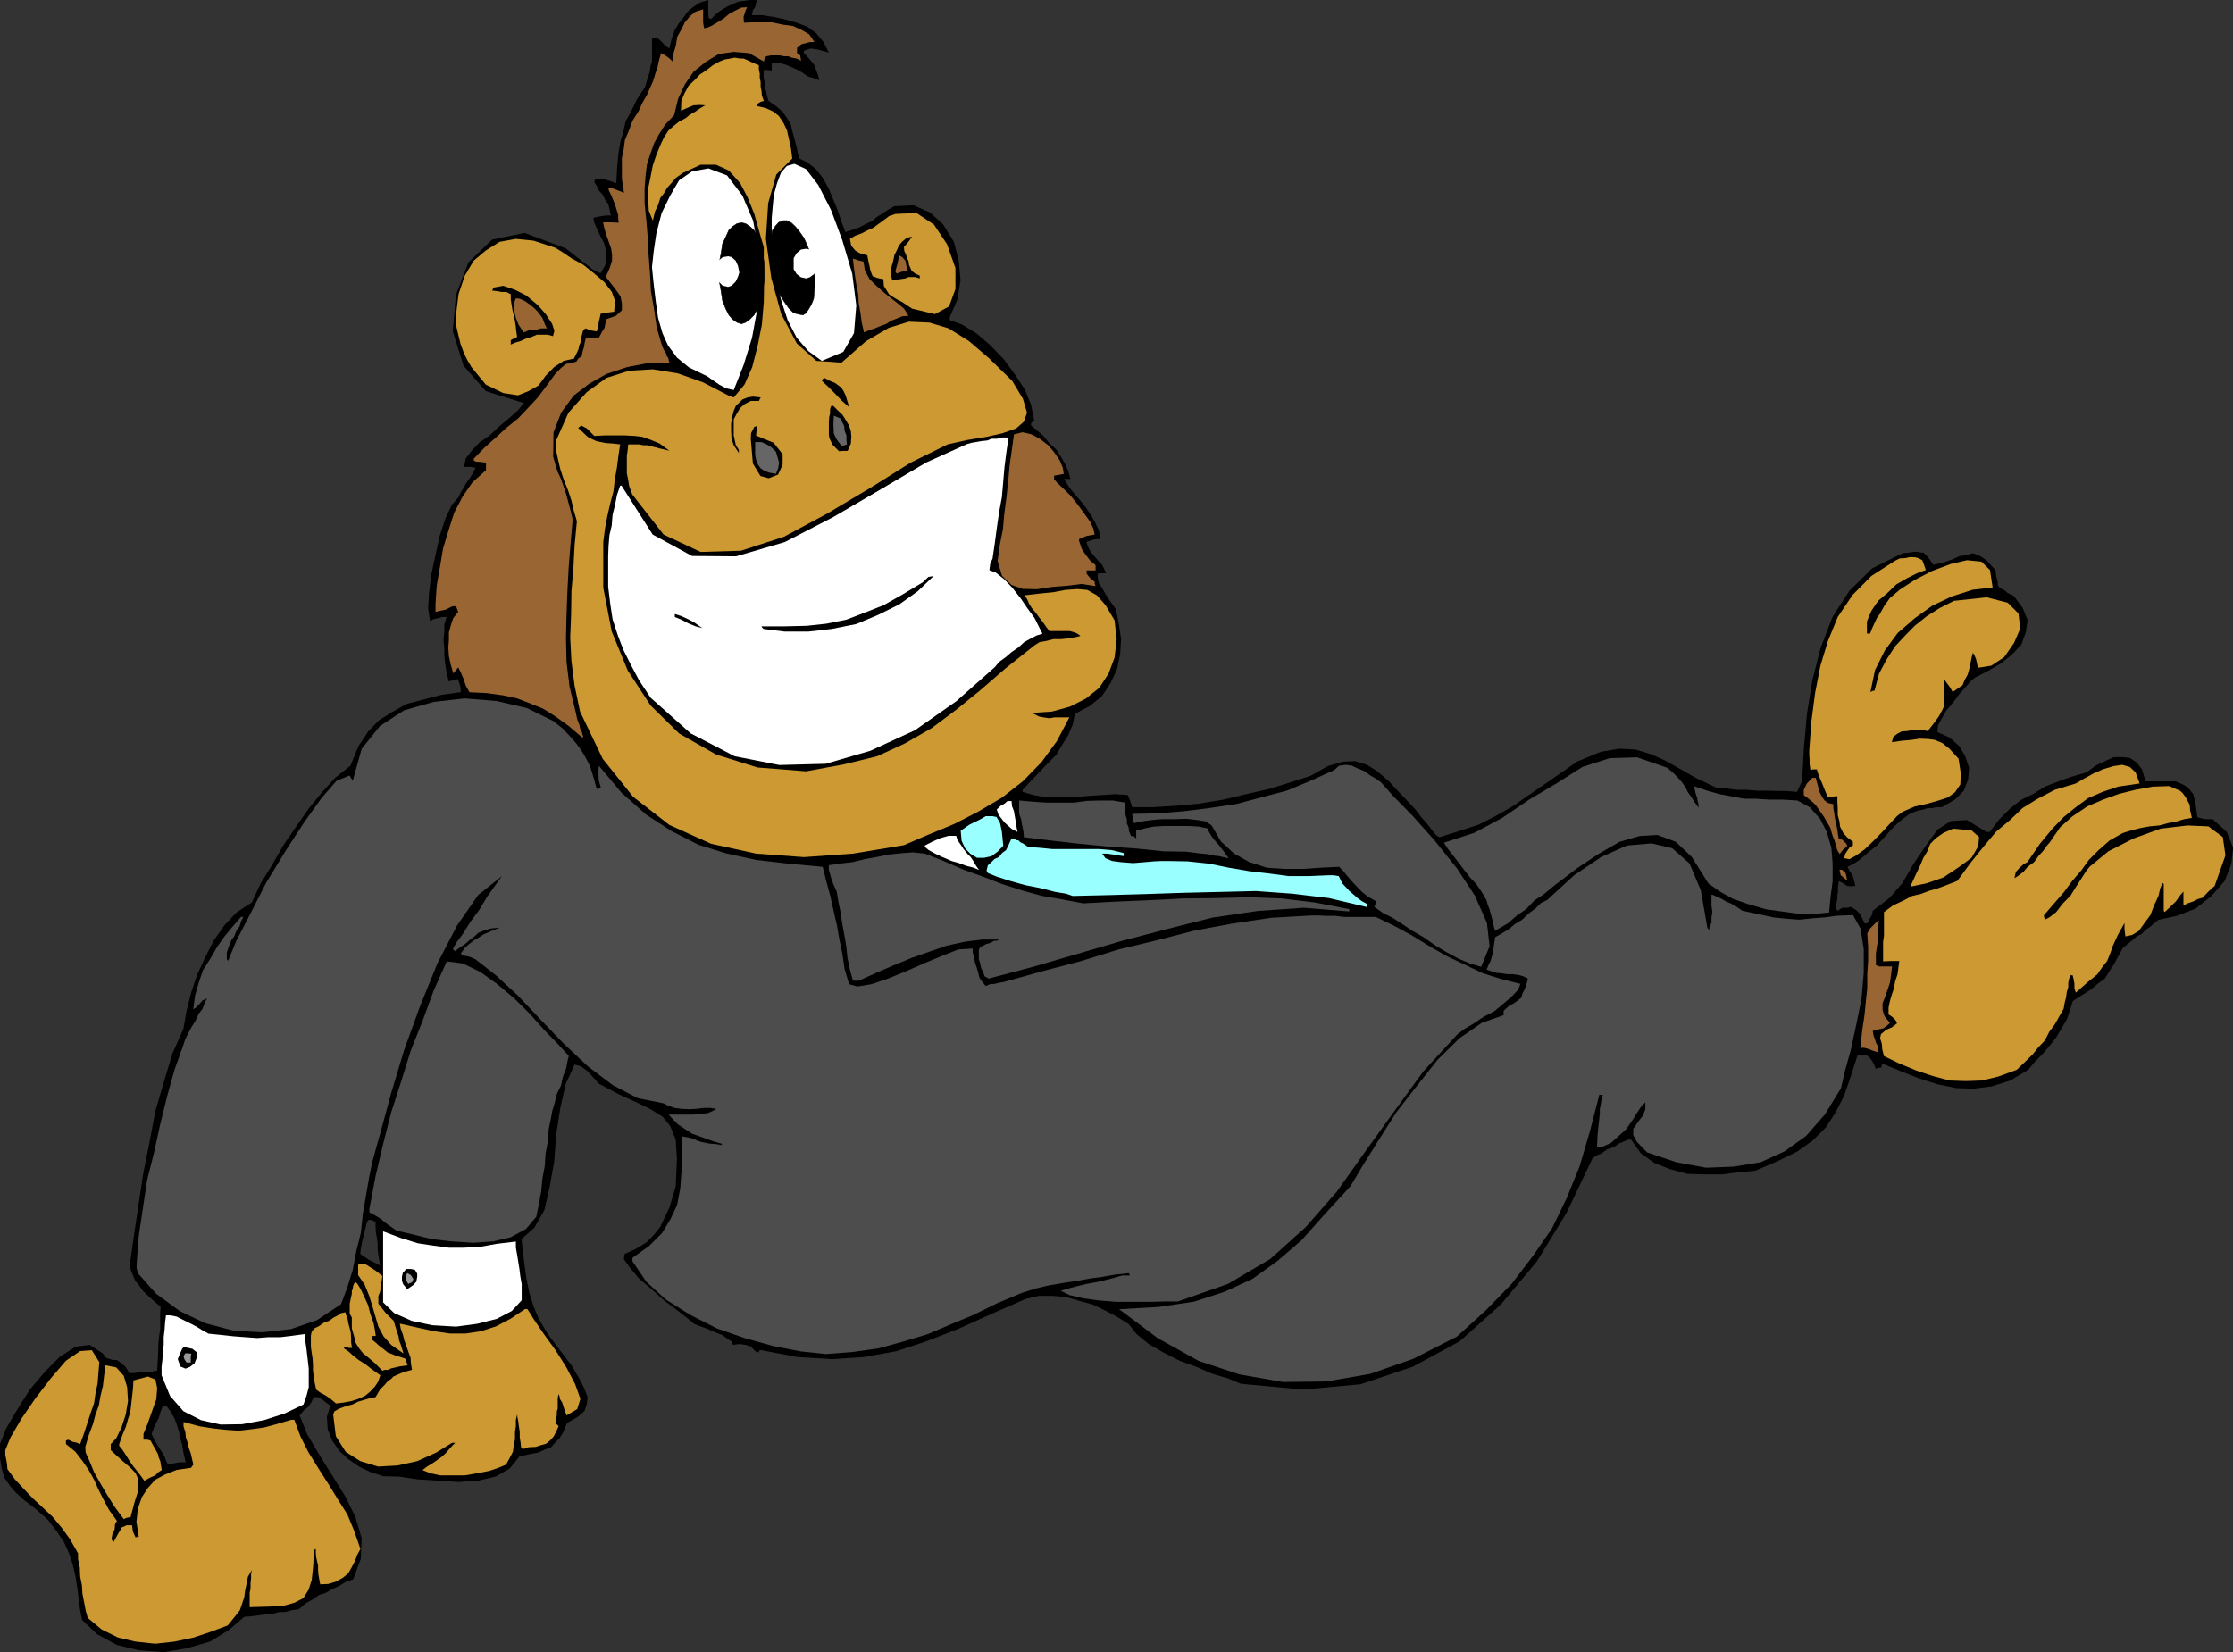 <svg xmlns="http://www.w3.org/2000/svg" version="1.2" width="480" height="355.2" viewBox="0 0 12700 9398" preserveAspectRatio="xMidYMid" fill-rule="evenodd" stroke-width="28.222" stroke-linejoin="round" xml:space="preserve"><rect x="0" y="0" width="12700" height="9398" fill="#333333" stroke="none"/><defs class="ClipPathGroup"><clipPath id="a" clipPathUnits="userSpaceOnUse"><path d="M0 0h12700v9398H0z"/></clipPath></defs><g class="SlideGroup"><g class="Slide" clip-path="url(#a)"><g class="Page"><g class="com.sun.star.drawing.PolyPolygonShape"><path class="BoundingBox" fill="none" d="M0 0h12702v9400H0z"/><path d="m0 8215 35-89 61-104 74-117 86-102 86-86 89-56 79-10 74 48 20 26 38 12h23l25 18 23 20 26 41 7-5h23l20-5h31l20-3h28l13-5h13l5-91 2-61 5-51 5-35v-94l3-31-38-33-31-28-30-28-20-28-26-33-13-30-15-38v-41l23-163 25-167 26-173 35-173 33-177 49-168 48-160 63-142 18-102 26-104 35-104 46-99 48-94 61-87 69-73 86-56 51-109 66-107 61-107 71-104 71-102 76-94 79-87 86-68 46-112 56-84 61-63 79-49 76-43 96-25 99-26 115-17-3-31-5-18-5-12-2-13-23 5-31 8-12-51-8-49-5-45v-43l-5-49 5-43v-43l13-43h-26l-23 7-25 5-20 11-11-71 5-87 13-107 23-106 25-114 33-100 36-76 38-43 13-30 18-26 12-25 18-23 23-38 13-26-31-5h-35l10-48 33-43 43-46 61-43 56-53 56-46 48-43 33-41-216-68-127-145-61-196 18-206 71-185 135-130 185-38 236 89 5 5 23 18 26 20 33 26 30 23 31 25 22 13 26 10 25-43 8-43-3-44-10-40-20-38-18-38-18-41-5-28 23-5 25-5 26-3h25l-7-35-8-31-18-25-12-26-23-25-13-28-13-20 5-18h33l31 5 25 8 31 12 5-94 7-73 11-69 17-56 13-61 31-55 33-69 48-74 13-48 12-33 5-36 8-25V213l30 2 26 23 18 21 25 17 13-56 17-48 23-38 26-33 25-35 31-26 38-25 48-15v71l2 30 6 3 7 5 36-36 30-20 31-18 30-13 26-12 33-5 35-5h43l-7 17-5 23-13 18-5 28h56l66 10 63 13 69 20 61 23 51 38 40 48 31 61-36-10-30-8-38-5-38 13v13l33 35 25 31 5 13 8 20 10 28 7 28-33-13-30-8-25-17-28-18-33-15-36-16-43-12-43-3v46l-26-3h-20v38l8 44v20l7 23 5 25 8 26 43 30 36 31 25 35 23 38 7 33 13 48 13 49 13 63 48 23 48 38 38 48 36 64 25 61 26 63 20 61 23 61 38-12 38-13 35-18 39-18 30-25 36-23 30-20 33-18 109-5 94 41 74 68 61 99 28 107 10 112-18 109-43 99v18l69 25 83 51 77 66 78 81 64 87 56 86 35 86 18 89-18 15v13l31 26 38 33 33 40 41 38 25 38 25 44 18 38 13 48h-36l23 38 31 41 33 38 35 43 26 38 25 43 23 48 13 51-44 5-38 13 8 25 13 26 17 23 18 20 15 18 18 18 10 20 13 28h-25l-23 2v26l7 28 16 25 15 26 13 22 17 26 18 25 18 26 16 81 13 86-5 87-18 86-37 79-48 73-68 56-87 46-12 61-26 61-35 56-33 56-49 48-48 51-46 48-48 51v12l61 18 74 13h157l79-8 81-5 74-5 72 5 13 31 12 38h117l130-8 132-12 140-23 129-31 132-30 122-38 112-36 99-56 86-25 69-3 68 21 56 35 66 56 64 69 84 88 38 49 33 38 23 29 17 23 16 17 15 8 114-36 109-36 100-51 93-53 92-64 89-61 91-63 94-66 135-56 107-18 91 5 86 26 79 35 86 48 89 51 117 56 56 5 61 8h56l61 5h56l56 2h56l60 5 13-30 15-30 11-194 17-190 31-193 46-180 68-178 97-150 129-127 173-86 33-3 30-5h21l23 5h12l18 18 13 15 25 36 56-13 53-18 38-18 44-7 33-10 40 15 38 25 51 56 5 38 8 31v17l13 18 10 3 18 10 15 13 35 17 51 69 28 69-10 68-25 69-51 56-66 53-74 43-74 38-25 21-30 35-34 38-35 48-38 44-26 45-22 41-3 38 69 31 55 48 34 58 22 66-5 64-25 66-51 51-74 43h-30l-25 5h-26l-23 8-25 5-23 7-30 13-26 18-38 30-38 37-43 48-43 48-49 38-43 38-38 26-36 18 11 23 17 25 8 25 8 36-26 2-20-2-28-18-20-10-5 35v31l-3 13v20l-5 28-5 33h5l5 10 28-18h28l20-5 23 13 13 10 15 15 15 28 13 28h15l15-28 13-23 3-20 12-10 84-64 74-86 63-109 69-102 66-91 76-49 92-6 111 68h18l56-73 61-61 64-50 68-33 66-41 76-30 74-26 86-25 51-38 54-26 50-23h51l41 5 38 26 30 38 21 69h170l40 17 31 18 30 38 13 54 10 76 13 5 30 7h44l81 73 36 91-11 94-38 94-73 84-92 73-107 41-104 23-25 18-20 20-28 18-21 23-30 15-26 23-25 20-28 23-25 46-26 48-25 38-25 41-41 30-38 33-51 31-53 35-16 51-17 51-31 53-30 51-38 48-39 46-43 43-40 48-102 61-104 33-104 13-99-3-107-22-104-33-104-41-104-43-3 5-5 18h-18l-12 7-13-30-8-15-10-13-3-5-15-13h-56l-38 119-38 110-48 94-56 86-74 74-89 63-109 54-129 55-89 8-99 13h-99l-99-3-102-28-84-33-79-56-55-78h-18l-21 10-30 12-30 21-36 12-33 23-31 13-22 18-145 305-170 279-206 246-234 209-266 144-298 100-327 30-353-33-74-31-86-25-94-41-92-33-94-48-84-48-68-56-46-58-66-41-62-33-74-36-73-20-79-23-76-7h-81l-74 17-198 87-186 84-183 71-170 56-183 33-180 12-198-12-206-39h-10l-5 13-13-5-7-2-23-26-28-10-41-5-33 5-10-20-20-13-31-23-35-13-38-17-33-13-36-13-18-7-43-36-56-43-74-56-68-61-74-63-51-61-35-49 5-30 63-28 59-36 43-43 38-48 26-56 25-51 18-61 18-61 7-155-7-111-31-77-43-53-69-43-78-38-105-48-111-59-31-35-33-36-38-28-36-10-50 109-31 137-23 148-12 157-26 147-30 130-56 99-74 66 13 112 13 101 17 87 26 84 30 71 49 83 61 82 76 99 25 43 28 48 20 43 18 46-5 41-13 38-38 33-61 35-20 49-23 38-25 25-23 26-33 12-38 18-54 10-55 13-56 69-79 45-99 23-112 8-117-8-114-7-109-16-87-2-73-23-64-31-63-43-49-45-43-61-25-64-5-71 20-64-25-17-21-18-25-13h-23l-18 36-15 20-23 18-25 30 43 107 69 117 73 117 76 122 56 114 36 122-5 117-43 116-44 16-38 23-38 17-35 21-38 12-38 26-41 23-38 33-38 5-38 10-41 2-38 11-38 2-38 5-41 5-38 3-86 74-107 66-130 38-134 23-143-11-124-30-112-61-86-81-18-94-8-82-12-73-15-66-21-64-30-66-43-63-51-66-74-64-56-43-48-43-33-38-31-44-17-53-10-63v-79Zm0 0Zm863-59v3l8 18 12 23 18 30 18 28 18 31 7 22 13 21 13-3 23-5 25-5h38l-13-56-7-43-13-43-5-33-13-41-12-33-23-41-26-33h-17l-13 33-13 41-20 38-18 48Zm0 0Zm1186-1023 13 10 38 25 36 18 25 13-5-36-5-30-3-28v-31l-5-35-5-26-2-35v-26l-23-12h-18l-8 12-5 23-7 26-5 25-8 26-5 25-5 28-3 28Z"/></g><g class="com.sun.star.drawing.PolyPolygonShape"><path class="BoundingBox" fill="none" d="M30 7681h2021v1671H30z"/><path fill="#C93" d="m30 8250 30-73 61-105 79-115 89-116 86-100 81-55 66-5 43 68-5 61-5 61-12 56-8 56-18 51-18 55-20 62-23 64-20-8-23-5-25-12-13 5v20l53 43 41 53 35 51 31 56 25 56 31 61 30 56 44 61-11 20-2 28-13 28-5 30 5 6 8 7 23-43 15-25 5-13 13-5 17-8h31l5 36 15 33 10-3h8l-13-86 8-74 23-66 33-51 43-48 56-30 66-26 82-12 5-8 8-10-8-33-7-31-11-30-7-31-10-30-3-31-10-30v-27l86 24 82 13 73 8 74 5 69-8 73-10 74-20 81-24h18l35 95 46 91 54 87 58 91 53 86 56 89 38 92 36 104-18 33-13 35-17 33-21 37-30 25-41 23-43 13-46 2-5-27-5-28-2-27v-25l-6-26-5-22-2-26v-20l-5 2-5 5-5 92-8 77-18 56-30 48-51 26-61 17-86 5-107 3v-81l5-26v-30l3-26v-25l5-24-23 39-8 41-8 38-5 38-12 36-13 38-30 38-39 48-96 36-99 33-108 23-109 12-112-12-99-23-94-46-79-66-12-43-8-43-10-51-3-48-10-51-2-50-10-48v-33l-46-81-48-66-51-61-54-51-55-51-51-53-54-58-43-59-2-28-5-28-5-25v-26Z"/></g><g class="com.sun.star.drawing.PolyPolygonShape"><path class="BoundingBox" fill="none" d="M485 7767h302v876H485z"/><path fill="#C93" d="m485 8232 20-68 23-61 15-56 19-51 10-57 13-53 7-59 8-60 61 12 43 48 19 64 5 79-13 77-24 74-30 61-31 33v35l61 56 50 43 30 31 15 35v29l-2 43-18 56-23 87-25 5-14 7-25-33-31-43-38-61-36-61-39-69-25-61-23-51-2-31Z"/></g><g class="com.sun.star.drawing.PolyPolygonShape"><path class="BoundingBox" fill="none" d="M678 7831h243v594H678z"/><path fill="#C93" d="m678 8215 20-56 18-43 12-43 13-38 5-43 5-45 5-45 3-49 82-22 43 17 10 49-5 63-25 70-25 71-23 56v33h23l17 5 21 38 22 40 3 17 10 23 3 20 5 30-18 11-20 20-31 13-30 17-18-25-19-25-25-31-21-30-25-40-18-27-17-21v-10Z"/></g><g class="com.sun.star.drawing.PolyPolygonShape"><path class="BoundingBox" fill="none" d="M777 3973h7871v3732H777z"/><path fill="#4D4D4D" d="m777 7193 12-160 23-155 25-166 39-155 35-160 38-155 43-155 49-137 12-36 16-33 22-41 21-33 18-40 22-28 13-36 13-23-26 11-17 20-23 23-13 7 10-76 21-74 25-73 41-64 38-66 43-61 48-58 46-53h13l-13 25-8 28-18 25-12 31-18 25-13 33-12 36v38l5 5 2 5 48-117 79-152 89-175 109-179 107-165 99-138 86-99 74-30 8 13 10 17 51-182 104-130 137-89 168-48 177-20 182 15 172 40 150 74 54 43 43 46 33 38 30 41 23 38 26 51 17 55 21 74 12-2 11-6-11-38-2-30v-31l2-25 130 155 140 124 142 92 155 79 155 48 172 38 181 21 198 18 20 81 23 84 18 81 20 87 13 76 18 86 12 84 26 89 48 13 79-13 89-30 109-44 102-45 104-43 91-36 81-5v23l8 25 5 31 10 30 8 26 7 30 13 20 23 28 25-10 26-2 25-6 28-5 219-61 221-58 213-66 213-51 217-56 216-40 221-33 229-13h43l46 2h48l48 6h180l100 48 104 56 99 61 101 58 102 48 102 49 104 33 111 28-12 33-36 38-46 40-53 44-63 33-56 38-51 30-41 31-193 210-167 229-165 229-161 227-175 200-203 183-241 142-285 100h-74l-82 2h-193l-101-8-87-12-78-18-51-25 43-13 51-13 53-13 56-10 51-12 51-13 45-13h43l-5-13h-2l-76 8-74 13-74 10-71 13-79 12-78 13-76 18-79 25-145 61-130 64-134 56-130 55-137 41-137 38-147 21-155 12-143-15-154-30-160-44-161-56-154-78-138-87-111-101-79-117v-18l5-5 89-63 74-74 48-79 38-81 18-95 7-97v-99l5-99 31 5 30 8 21 10 25 8 23 5 25 5 31 2 38 6v-6h5l-43-12-38-13-49-18-43-15-43-28-38-25-30-31-23-25h142l41-5 38-3 30-13 20-12-33-5h-38l-43 5-41 2-43-2-38-5-38-13-25-13-148-30-142-74-142-107-135-127-137-142-124-132-127-117-116-91-30-13-18-5-18-2h-2l-15-11v-2l22-31 26-23 25-20 31-18 26-17 31-13 30-13 31-12-51 5-41 12-31 13-21 20-25 18-26 23-30 20-30 23-11-10v-5l18-33 36-48 43-69 51-69 44-73 43-61 31-43 12-16-135 107-120 173-112 216-99 244-91 251-74 246-58 214-48 172-18 87-18 105-18 104-12 112-26 104-20 107-31 99-35 94-137 91-148 51-162 18-160-8-165-43-145-69-135-99-104-117-7-30v-20Z"/></g><g class="com.sun.star.drawing.PolyPolygonShape"><path class="BoundingBox" fill="none" d="M919 7483h838v622H919z"/><path fill="#FFF" d="M919 7824v-48l5-44 2-43 5-38v-44l5-43 3-43 5-38h25l36 7 25 13 36 18 25 12 33 18 29 18 33 18 69 7 73 8 66 5 69 5 64-5h69l66-8 74-10v36l7 49 6 51 7 61v106l-13 49-17 49-107 51-118 38-124 23-122 2-112-25-100-51-76-87-48-117Z"/></g><g class="com.sun.star.drawing.PolyPolygonShape"><path class="BoundingBox" fill="none" d="M1011 7663h109v124h-109z"/><path d="m1011 7732 12-30 8-17 5-12 9-10 49 10 25 20v31l-13 32-26 20-25 10-29-12-15-42Z"/></g><g class="com.sun.star.drawing.PolyPolygonShape"><path class="BoundingBox" fill="none" d="M1044 7699h45v53h-45z"/><path fill="#999" d="m1044 7717 5-11 5-7h16l18 2-3 19v31h-24l-12-18-5-16Z"/></g><g class="com.sun.star.drawing.PolyPolygonShape"><path class="BoundingBox" fill="none" d="M1768 7465h396v520h-396z"/><path fill="#C93" d="M1768 7632v-33l5-25 17-18 26-13 25-18 32-12 25-18 25-13 18-12 23-5 3 12 10 26 5 28 7 25 6 25 2 31v25l5 31h-18l-12-5h-18l5 10 23 15 25 23 33 26 37 23 33 26 28 20 25 18-12 35-18 28-26 28-30 25-39 18-41 13-43 8-43 5-31-26-26-18-31-17-25-18-8-38-5-36-5-33v-30l-2-38-5-32-5-35v-31Z"/></g><g class="com.sun.star.drawing.PolyPolygonShape"><path class="BoundingBox" fill="none" d="M1895 7447h1407v947H1895z"/><path fill="#C93" d="m1895 8047 7-18 26-15 35-13 43-12 33-16 41-12 28-8 28-5 25-43 26-26 17-20 21-15 12-13 29-13 28-12 49-13-6-38-2-31-13-35-10-29-13-36-7-30-13-36-5-28 94 21 99 22 91 13h92l86-13 84-27 84-44 82-55h13l7 10 31 50 56 82 66 91 63 100 49 94 30 84-18 58-61 36-15-43-10-31-13-20v-10l-7-18-5 23v61l-5 15v18l-3 23-5 30 8 3 10 10-13 30-15 29-21 23-22 18-28 8-31 10-41 2-33 11-10-13-2-23-5-31v-31l-5-33-4-30-5-26v-13l-8 33v36l-5 33v42l-7 33-5 38-18 35-21 38-43 18-53 18-69 13-68 12h-142l-56-12-44-18 26-20 30-18 26-18 25-18 23-20 20-23 18-20 18-18h-18l-91 56-107 48-112 25-110 6-102-31-83-53-56-89-15-123Z"/></g><g class="com.sun.star.drawing.PolyPolygonShape"><path class="BoundingBox" fill="none" d="M1989 7292h330v507h-330z"/><path fill="#C93" d="m1989 7416 7-33 5-23v-15l5-13 3-18 10-22 13 10 20 33 18 38 24 53 12 48 18 51 8 39 5 36h-13l-10 2v18l23 18 25 23 21 15 22 18 18 7 27 11 25 7 30 10 6 16 7 22-43 6-30 7-22 5-15 8h-20l-13 5-43-43-36-31-31-25-21-26-22-35-8-36-13-45v-62l-12-21v-58Z"/></g><g class="com.sun.star.drawing.PolyPolygonShape"><path class="BoundingBox" fill="none" d="M2037 7190h259v511h-259z"/><path fill="#C93" d="M2037 7211v-13l2-7 41 2 29 18 28 18 38 30-8 51-5 38-10 25v44l18 22 25 32 44 43 13 43 15 46 3 23 10 25 7 23 8 26-70-49-43-48-30-56-15-51-18-62-19-61-25-63-38-56v-43Z"/></g><g class="com.sun.star.drawing.PolyPolygonShape"><path class="BoundingBox" fill="none" d="M2101 5468h1135v1603H2101z"/><path fill="#4D4D4D" d="m2101 6877 35-186 43-183 46-180 56-174 56-180 67-168 63-172 74-165 91 12 99 48 94 67 99 83 88 87 81 91 79 81 63 69-7 28-8 43-18 46-12 53-23 46-13 54-13 43-7 39-13 63-5 71-13 69-5 73-13 69-7 74-13 71-15 73-58 69-88 48-99 23-112 8-127-8-111-13-113-28-87-20-25-18-25-17-23-18-15-13-41-25-25-13v-20Z"/></g><g class="com.sun.star.drawing.PolyPolygonShape"><path class="BoundingBox" fill="none" d="M2179 7005h789v543h-789z"/><path fill="#FFF" d="m2179 7005 101 38 97 30 86 13 89 12h85l94-5 94-17 109-13v35l7 39 6 38 7 43 5 41 8 46v92l-56 61-86 45-112 28-119 16-136-8-117-25-99-44-63-61v-404Z"/></g><g class="com.sun.star.drawing.PolyPolygonShape"><path class="BoundingBox" fill="none" d="M2286 7219h88v116h-88z"/><path d="m2291 7241 20-22h26l23 5 13 22v16l-5 29-18 20-34 23-23-28-7-20v-24l5-21Z"/></g><g class="com.sun.star.drawing.PolyPolygonShape"><path class="BoundingBox" fill="none" d="M2309 7241h43v64h-43z"/><path fill="#999" d="m2309 7268 2-14 5-12 21 12 14 22-7 18-22 10-11-18-2-18Z"/></g><g class="com.sun.star.drawing.PolyPolygonShape"><path class="BoundingBox" fill="none" d="M2477 41h2156v4158H2477z"/><path fill="#963" d="m2477 3435 7-104 18-104 18-107 30-99 33-104 48-92 56-81 77-69v-43l-39-5h-17l-8-5h-5v-13l61-63 63-56 61-56 66-53 56-59 57-61 51-68 48-66 31-32 30-25 33-5 26-8 12-18 18-12 5-26 8-25 5-30 7-26h74l18-35 13-18 5-26 5-25 56-20 33-31v-40l-8-39-30-43-26-33-23-30-2-10 20-46 13-41v-33l-5-35-13-38-13-36-12-38-8-38h43l46 2-3-25v-20l-10-31-7-25-13-31-10-25-13-26-3-17 16 2 28 10 20 8 25 10-12-79V899l10-48 7-54 21-50 23-61 35-56 21-46 25-43 18-41 17-38 13-43 13-38 8-38 12-41 10 5 21 13 17 13 18 17 5-48 13-43 8-51 22-38 21-43 30-36 31-25 43-13v76l5 31 20-3 26-12 30-18 37-23 30-25 33-18 36-18 33-2-8 17-5 16-7 22 2 33 43-2h117l61 13 56 7 51 23 43 25 30 44h-25l-20 5-28 7-26 21v30l18 13 5 30-25-12-28-5-20-8h-23l-26-5h-50l-26 5-10 13-3 17-86-48-86-7-85 12-71 43-71 56-51 74-38 81-23 94-51 54-35 55-28 51-23 66-18 56-8 69-5 68v82l10 99 8 99 5 99 8 104 5 99 18 104 15 104 30 102 10 23 13 20 3 15 10 13 2 13 5 12-119 3-122 23-117 39-99 56-89 68-71 97-43 112-2 137 12 43 13 43 18 38 17 48 13 39 13 48 13 48 12 51-12 137-11 140-7 132-5 134-3 130 3 137 17 140 36 150 8 38 12 30 5 23 8 15 5 18 5 13h-5v5l-81-69-74-53-68-43-69-28-80-31-78-17-94-13-99-5-21-38-12-36-16-38-15-30-13 17-15 18-15-53-10-46-3-48 3-43v-43l12-44 13-38 28-35-10-26-3-7-23 2-35 18-38 8-20 5v-46Z"/></g><g class="com.sun.star.drawing.PolyPolygonShape"><path class="BoundingBox" fill="none" d="M2593 1359h907v891h-907z"/><path fill="#C93" d="m2593 1795 15-122 35-104 51-86 69-58 78-49 92-17 101 10 123 40 38 23 56 38 66 36 64 51 56 48 43 56 18 51-5 61-38 5-39 7-5 24-5 20-2 13v13l-5 13-5 17-33-5-31-12-13 10-5 17-5 21-2 25-10 23-6 25-12 26-13 25-58 13-54 35-48 49-41 56-59 33-58 23-84-13-99-48-46-56-36-44-25-43-18-38-18-48-12-48-13-56-2-60Z"/></g><g class="com.sun.star.drawing.PolyPolygonShape"><path class="BoundingBox" fill="none" d="M2799 1626h356v336h-356z"/><path d="m2806 1636 56-10 66 22 65 33 66 55 45 51 36 55 13 40-8 30-31-8h-61l-30 13-30 8-32 15-28 8-28 12v-25l18-10 18-8-5-35-3-29-5-31-5-25-8-31-5-30-5-32v-30l-25-13h-26l-30-5-25-3 5-10 2-7Z"/></g><g class="com.sun.star.drawing.PolyPolygonShape"><path class="BoundingBox" fill="none" d="M2924 1697h188v195h-188z"/><path fill="#963" d="m2924 1724 5-15 5-12 20 2 30 13 26 18 31 25 23 25 21 29 12 31 13 28h-33l-36 10-36 2-26 11-30-44-15-38-10-44v-41Z"/></g><g class="com.sun.star.drawing.PolyPolygonShape"><path class="BoundingBox" fill="none" d="M3162 328h3190v4550H3162z"/><path fill="#C93" d="m3162 2508 71-160 104-117 112-81 129-41 135-8 142 23 143 51 147 76 13 5 15 5 61-73 44-99 30-117 25-125 11-129 2-117-2-112v-82l-28-97-26-93-38-94-43-82-64-71-73-33h-87l-100 46-40 28-26 30-25 28-18 31-20 25-13 41-18 38-12 51-23-56-3-59v-71l13-63 13-66 20-59 23-56 20-43 26-40 30-26 31-25 35-18 25-20 31-18 26-18 31-18-31-2-36 2-38 16-33 15 2-56 18-43 23-43 33-31 31-33 38-25 36-28 38-21 31-12 30-5 25-5 31 5h20l28 12 26 13 33 13v23l5 25v23l5 25v26l5 25 2 25 11 31-18 5-13 8-5 10v7l48 11 43 20 31 25 28 43 18 39 12 53 11 51 7 56-91 91-46 163-13 203 31 224 56 203 89 168 111 99 143 10 139-122 130-76 114-35 117 5 109 33 117 73 115 99 130 127 61 102 23 79-18 51-43 38-79 28-89 20-110 18-112 25-211 104-228 143-247 147-246 132-244 79-229 7-211-99-178-228-18-49-5-33-8-38v-99l5-35 3-31h61l25 5h23l31 8 38 10 56 13-56-41-48-20-51-18-43-5-56-3h-112l-61 3-20-20-23-23-31-16-18 13 28 26 26 25 25 13 26 12 25 5 31 6 35 2 43 5-10 66-8 64-12 68-8 69-18 68-17 74-13 69-10 78v259l48 249 91 222 130 199 163 160 209 119 236 74 277 22 216-40 188-46 160-74 150-86 139-104 138-112 143-124 165-131 28-18 40-7 39-10h43l30-3 33-5 28-5 20-5-17-13-18-8-25-7h-117l-21-28-17-25-21-26-18-25-22-26-16-25-12-28-16-20 84-10 82-8 68-13 69-5 56 5 55 31 49 56 51 86 12 107-12 105-34 91-53 81-76 61-91 46-102 28-117 8 18 7 25 13 26 5 33 5 30-5h84l-71 135-87 119-106 109-120 94-134 79-138 71-143 59-142 61-289 48-280 20-272-20-256-56-237-107-206-160-173-216-129-269-31-147-18-140-7-133 5-130 2-134 11-130 7-132 13-137-18-61-13-56-20-61-23-56-20-61-13-55-12-56v-51Z"/></g><g class="com.sun.star.drawing.PolyPolygonShape"><path class="BoundingBox" fill="none" d="M3459 2489h2471v1864H3459z"/><path fill="#FFF" d="M3459 3231v-66l2-58 5-61 13-56 5-62 13-51 12-61 18-53h8l177 278 224 122 250 2 277-81 277-143 274-160 254-150 230-104 28-8 30-5 28-5 30-3 26-10h30l31-7h35l-12 81-11 86-7 81-8 92-15 81-13 88-12 91-13 89-13 28-5 38 36 13 48 38 46 48 48 61 38 56 41 56 25 50 20 39-33 10-35 18-36 20-33 30-38 26-35 30-36 26-25 30-219 194-235 165-254 117-254 74-264 7-254-50-250-130-228-203-66-100-46-87-43-86-31-81-30-92-13-86-12-99v-107Z"/></g><g class="com.sun.star.drawing.PolyPolygonShape"><path class="BoundingBox" fill="none" d="M3708 958h619v1262h-619z"/><path fill="#FFF" d="m3708 1520 10-92 15-101 30-115 49-100 50-86 74-51 93-17 106 40 87 114 61 143 30 161 13 167-18 171-31 168-48 155-56 142-43-10-38-20-38-26-31-22-105-51-68-56-51-69-31-69-25-87-13-91-12-99-10-99Z"/></g><g class="com.sun.star.drawing.PolyPolygonShape"><path class="BoundingBox" fill="none" d="M3838 3493h157v81h-157z"/><path d="m3838 3493 38 12 41 19 33 18 44 31-38-10-39-16-44-23-35-14v-17Z"/></g><g class="com.sun.star.drawing.PolyPolygonShape"><path class="BoundingBox" fill="none" d="M4158 2256h170v322h-170z"/><path d="m4158 2410 7-43 8-30 12-28 19-18 18-18 30-12 31-5 44 5-5 7-5 13h-47l-35 18-26 23-18 30-18 33v92l12 56 17 26v18l-29-44-13-38-2-48v-37Z"/></g><g class="com.sun.star.drawing.PolyPolygonShape"><path class="BoundingBox" fill="none" d="M4270 2423h182v299h-182z"/><path d="m4270 2496 2-33 10-18 8-17 18-5-5 27-3 28 100 41 51 65v60l-26 56-53 21-47-13-43-71-12-141Z"/></g><g class="com.sun.star.drawing.PolyPolygonShape"><path class="BoundingBox" fill="none" d="M4295 2515h137v182h-137z"/><path fill="#666" d="M4295 2527v-12h36l28 12 28 18 26 25 8 26 10 36-5 31-13 33-41-8-26-10-21-15-13-18-12-30-5-27v-61Z"/></g><g class="com.sun.star.drawing.PolyPolygonShape"><path class="BoundingBox" fill="none" d="M4331 3277h980v317h-980z"/><path d="M4331 3563h132l125-3 112-12 114-23 102-39 109-43 108-61 116-70 31-30 30-5-91 87-104 74-121 60-124 52-140 28-132 15h-135l-120-15-10-10-2-5Z"/></g><g class="com.sun.star.drawing.PolyPolygonShape"><path class="BoundingBox" fill="none" d="M4389 932h482v1122h-482z"/><path fill="#FFF" d="M4389 1295v-54l5-58 7-74 18-66 23-61 33-38 43-12 66 30 70 91 73 143 64 172 56 189 23 181-13 157-61 107-122 51-77-56-66-76-51-99-36-110-30-117-15-112-10-102v-86Z"/></g><g class="com.sun.star.drawing.PolyPolygonShape"><path class="BoundingBox" fill="none" d="M4674 2151h157v167h-157z"/><path d="m4674 2166 10-15h7l27 15 30 12 18 13 20 15 11 18 13 27 8 27 12 39-44-39-38-40-39-39-35-33Z"/></g><g class="com.sun.star.drawing.PolyPolygonShape"><path class="BoundingBox" fill="none" d="M4714 2308h129v260h-129z"/><path d="m4714 2403 2-31 5-20v-23l5-18 8-2h5l25 25 27 25 17 27 21 35 10 31 3 33-3 39-18 41h-25l-24 2-38-38-18-39-2-23v-64Z"/></g><g class="com.sun.star.drawing.PolyPolygonShape"><path class="BoundingBox" fill="none" d="M4714 4849h2961v731H4714z"/><path fill="#4D4D4D" d="m4714 4922 68-10 69-8 68-17 74-13 63-13 69-7 66-5 69 7 109 43 112 49 106 38 112 43 112 36 112 31 116 20 122 23 189-10 188-8 191-10 190-2 186-5 183 7 190 23 196 38v13l-259-21-260 18-259 38-254 64-259 68-257 75-254 74-249 66-23-13-8-23-12-25-5-23-8-28v-53l8-14 35-18 26-7 17-11h16l12-7h10-104l-99 12-104 23-99 34-102 36-104 43-99 43-96 43h-33l-18-66-13-63-7-67-11-64-12-66-8-58-13-61-10-61-20-44-13-38-12-43v-26Z"/></g><g class="com.sun.star.drawing.PolyPolygonShape"><path class="BoundingBox" fill="none" d="M4740 2364h79v173h-79z"/><path fill="#666" d="M4742 2377v-12l37 15 22 43 3 29 10 25v26l3 25-13 5-18 3-29-38-15-33-2-50 2-38Z"/></g><g class="com.sun.star.drawing.PolyPolygonShape"><path class="BoundingBox" fill="none" d="M4834 1212h601v576h-601z"/><path fill="#C93" d="m4834 1359 30-18 36-13 33-17 35-16 31-23 28-20 30-23 36-12 120-5 99 66 74 111 48 136v119l-36 99-81 44-129-31-31-20-26-18-26-13-20-12-28-18-13-21-17-27-3-39-36-7-25-10-13-33-5-26-7-31-5-28-44-13-25-15-23-28-7-38Z"/></g><g class="com.sun.star.drawing.PolyPolygonShape"><path class="BoundingBox" fill="none" d="M4851 1471h317v421h-317z"/><path fill="#963" d="m4851 1471 30 10 30 7 8 51 26 48 36 36 43 38 38 31 44 34 36 30 25 41-35 2-31 13-34 13-25 17-36 13-30 13-33 10-29 13-13-56-7-54-10-55-3-52-10-51-8-53-7-51-5-48Z"/></g><g class="com.sun.star.drawing.PolyPolygonShape"><path class="BoundingBox" fill="none" d="M5069 1346h163v251h-163z"/><path d="M5070 1558v-39l10-35 7-33 13-26 13-29 17-20 27-23 30-7-17 25-29 35 2 22 11 23 3 17 10 16 3 23 15 34 20 15 26 12v16l-26-8h-38l-19 8-35 5-38 7-5-20v-18Z"/></g><g class="com.sun.star.drawing.PolyPolygonShape"><path class="BoundingBox" fill="none" d="M5093 1452h71v105h-71z"/><path fill="#963" d="m5093 1541 12-44 9-44 18 10 18 21 5 28 8 29-36 5-27 10-7-10v-5Z"/></g><g class="com.sun.star.drawing.PolyPolygonShape"><path class="BoundingBox" fill="none" d="M5260 4755h309v195h-309z"/><path fill="#FFF" d="m5260 4810 43-22 48-21 43-12h44l8 25 18 25 17 26 21 26 18 18 17 25 13 23 18 26-31-13-40-10-43-16-42-12-53-23-39-18-38-21-22-18v-8Z"/></g><g class="com.sun.star.drawing.PolyPolygonShape"><path class="BoundingBox" fill="none" d="M5464 4642h243v239h-243z"/><path fill="#9FF" d="m5464 4726 50-35 54-26 39-22h38l23 5 20 35 10 48 8 80-31 33-35 26-43 10h-40l-38-23-30-31-20-43-5-57Z"/></g><g class="com.sun.star.drawing.PolyPolygonShape"><path class="BoundingBox" fill="none" d="M5611 4770h2164v391H5611z"/><path fill="#9FF" d="m5611 4953 7-30 20-18 18-18 26-12 17-22 23-17 15-31 16-35h12l16 10h10l13 12 17 8 26 18 68 5 69 7h268l71 6 68 17v17l-33-4-28-5-35-5h-26l18 26 38 16 54 7 66 5 61-5 58-5 43-2h31l116 2 122 13 112 23 117 20 112 13 113 15h111l117-5h26l30 5 20 41 41 44 20 17 26 23 25 18 28 15v18l-216-51-208-25-207-15-203 5-211 5-208 7-208 6-212 5-38-13-61-10-87-22-86-17-92-26-71-23-48-20-7-13Z"/></g><g class="com.sun.star.drawing.PolyPolygonShape"><path class="BoundingBox" fill="none" d="M5669 4557h119v178h-119z"/><path fill="#FFF" d="m5669 4605 22-21 22-12 17-15h23l3 30 11 28 3 20 5 27 5 35 7 36-34-18-40-36-34-44-10-30Z"/></g><g class="com.sun.star.drawing.PolyPolygonShape"><path class="BoundingBox" fill="none" d="M5674 2459h558v894h-558z"/><path fill="#963" d="m5674 3192 12-90 18-91 8-89 12-92 10-91 8-90 13-91 12-87 49-12 51 12 48 26 49 38 33 40 31 46 17 41 5 34-25 5-30 5v20l20 23 35 33 39 38 43 54 35 48 33 46 18 38 8 35-46 8-43 18v10l7 20 8 25 18 27 30 40 31 26v30h-51v18l15 20 13 13 18 13v10l5 15-79-12-81 10-89 7-85 13-81-2-64-23-53-51-25-84Z"/></g><g class="com.sun.star.drawing.PolyPolygonShape"><path class="BoundingBox" fill="none" d="M5796 4554h1193v330H5796z"/><path fill="#4D4D4D" d="M5796 4571v-10l2-7 79 7 76 5h155l74-10 73-2h74l72 12v69l8 26v23l10 23 2 20 11 28 17 3 13 12v-45l51-13 51-10 53-3h145l53 3 51 10 10 20 15 26 18 23 23 26 33 43 23 33-31-7-25-6-23-2-20-5-31-5-35-3-77-10-127-2-157-16-171-12-173-17-147-17-104-13-44-5-2-31-5-25-5-23-3-23-10-26-2-21v-43Z"/></g><g class="com.sun.star.drawing.PolyPolygonShape"><path class="BoundingBox" fill="none" d="M6365 4798h4236v3065H6365z"/><path fill="#4D4D4D" d="m6365 7448 226-13 200-30 173-56 160-74 142-102 135-116 132-148 147-160 74-124 89-142 99-156 117-150 117-148 124-122 127-88 125-44v-25l31-28 25-13 21-15 23-18 7-25 13-23 10-30 8-31-26-13-25-7-36-5h-30l-33-5-31-3-31-10-23-8 10-25 13-25 6-23 7-21 6-48 7-43 36-20 38-23 38-31 41-25 38-36 38-28 30-30 36-18 155-142 155-104 144-64 140-12 117 27 99 87 64 152 38 216 5 3 5 10 2-23 11-20v-31l5-30-5-36v-63h5l12 5 16 7 28 13 20 13 30 12 31 18 33 23 96 20 82 18 78 8 71 5 72-8 68-5 76-10 87-3 43 77 18 116v135l-13 150-30 147-31 143-33 119-23 99-91 148-107 122-124 89-135 61-155 25-155 6-168-31-167-56-59-61-20-38v-35l18-26 18-25 20-26 13-36v-38l-21 20-28 42-28 45-35 49-43 38-38 35-44 21-38 5 3-69 5-51 5-43 3-28v-26l5-26 5-30 7-25h-20l-53 206-59 201-73 180-84 173-107 155-122 160-146 150-165 150-249 127-246 86-249 43-246 3-247-43-233-77-232-129-220-165Z"/></g><g class="com.sun.star.drawing.PolyPolygonShape"><path class="BoundingBox" fill="none" d="M6438 4351h2035v1150H6438z"/><path fill="#4D4D4D" d="m6439 4630 142-3 152-12 145-18 153-23 143-38 144-38 135-56 135-61 28-25 40-5 33 5 36 17 33 13 35 25 31 18 30 21 69 78 113 115 122 137 129 161 102 155 68 155 15 132-48 117-61-18-63-26-71-38-64-38-68-48-66-38-64-43-49-31-26-13-25-12-25-18-26-18 8-18v-15l-48-28-31-25-25-26-21-22-23-26-17-20-21-26-22-22-102 5-99 7h-109l-102-7-99-32-86-48-75-69-53-91-33-23-49-8-63-7-61 2h-74l-61 5-58 8-43 10-5-25-5-28Z"/></g><g class="com.sun.star.drawing.PolyPolygonShape"><path class="BoundingBox" fill="none" d="M8212 4308h2212v988H8212z"/><path fill="#4D4D4D" d="m8212 4794 172-56 158-84 155-105 158-94 145-92 155-50 155-5 173 60 30 26 30 30 23 26 21 30 12 26 18 25 20 31 28 39-5-8v-18l-5-18-2-16-10-30-8-38 74 25 71 20 71 13 69 13h69l74 5h76l84 5 71 39 58 66 38 74 26 91 7 89v99l-12 93-8 86-79 8h-89l-96-13-94-13-104-30-88-31-76-43-61-44-94-150-91-86-104-39-102 6-114 33-115 66-122 81-124 94-30 24-39 33-54 35-46 49-55 38-49 43-43 25-30 18-5-13-3-12-5-23-5-21-8-30-7-25-11-28-5-21-28-48-30-44-36-38-30-38-33-44-31-40-30-38-25-38Z"/></g><g class="com.sun.star.drawing.PolyPolygonShape"><path class="BoundingBox" fill="none" d="M10259 4425h249v434h-249z"/><path fill="#963" d="m10259 4493 17-35 26-28 7-5h18l5 20 8 28 5 25 13 26 7 13 13 18 19 13 30 7v23l5 26 3 25 5 25 5 23 5 23 3 26 5 26 20 5 18 18 5 5 5 13-23 20-20 25-13-20-10-36-8-25-10-25-8-27-5-18-20-33-14-25-17-25-13-18-18-26-18-17-25-21-25-18v-31Z"/></g><g class="com.sun.star.drawing.PolyPolygonShape"><path class="BoundingBox" fill="none" d="M10290 3170h1202v1719h-1202z"/><path fill="#C93" d="m10290 4270 12-165 21-161 30-155 43-142 56-137 84-125 108-109 134-86 26-13 30-2 25-5h31l20 5 23 12 8 21 12 35-50 18-56 28-61 35-51 49-53 45-38 56-26 61v69h18l13-33 12-26 13-28 18-25 25-46 31-43 56-48 86-56 99-51 107-40 91-21 82 8 49 48 15 99-114 13-118 38-112 53-99 71-97 84-73 99-56 112-26 125 11-6 12-2 26-97 43-81 48-74 56-60 58-59 67-53 73-46 81-41 187-20 119 31 61 61 10 86-35 81-56 81-74 49-76 12-5-25-5-23-8-20-10-18-7 25-6 31-7 33-10 36-17 30-12 30-31 21-25 18-15-26-13-18-13-17-7-13v152l-13 27-18 33-25 35-38 49-28-6h-59l-30 6-31 2-25 13-23 18-8 30 56-8 56-5 48-7 46 2 38 5 43 18 41 33 51 56 13 84-3 63-30 44-41 30-56 18-63 18-69 15-69 30-30 23-41 43-45 49-49 50-51 49-49 35-38 21-30-6 7-25 13-20 13-18 17-8v-23l-33-25-22-25-18-36-3-28-10-38v-35l-2-39v-33l-28 3-26 5-18-43-15-38-18-41-12-38h-23l-13 5-5-35v-26l-2-25v-26Z"/></g><g class="com.sun.star.drawing.PolyPolygonShape"><path class="BoundingBox" fill="none" d="M10462 4947h45v64h-45z"/><path fill="#963" d="M10462 4948h15l19 18 5 18 5 26-37-31-7-31Z"/></g><g class="com.sun.star.drawing.PolyPolygonShape"><path class="BoundingBox" fill="none" d="M10582 5237h180v751h-180z"/><path fill="#963" d="m10582 5944 10-87 12-81 8-79 8-76v-80l5-76v-79l-5-76 16-28 15-15 18-18 18-12-5 30v28l-3 30v36l-5 30-5 33v66l18 8h74l-5 43-7 49-13 39-15 43-14 35v38l11 36 31 38-13 13-24 18-33 7-28 8 5 28 8 20 5 18 10 18v15l3 23-26-8-25-10-27-8h-22v-17Z"/></g><g class="com.sun.star.drawing.PolyPolygonShape"><path class="BoundingBox" fill="none" d="M10692 4351h1966v1800h-1966z"/><path fill="#C93" d="m10698 5883 30-25 31-13 17-13 13-10-5-13-5-7-18-18-20-13v-38l7-35 11-38 12-36 8-43 13-38 5-38 5-38h-49l-43 2v-112l5-33v-135l51-38 56-26 53-28 51-12 48-18 46-13 54-20 58-23 79-107 73-91 69-82 79-66 71-68 86-53 98-51 119-36 48-28 51-28 56-25 61-18 48-7 43 12 33 31 23 63-122 18-89 30-83 36-69 51-69 56-64 66-71 86-71 104-23 13-20 18-23 25-8 36 20-13 31-23 25-30 36-26 25-35 26-28 22-31 16-18 59-86 71-63 84-56 89-38 91-33 94-23 97-18 94-3 30 13 31 13 15 13 18 25 10 18 13 25 2 31 10 43-43 7-43 13-51 10-48 13-56 5-53 10-51 13-48 15-76 43-61 54-56 56-43 60-51 59-49 66-55 63-57 66v8l5 18 25-13 39-30 38-49 44-45 35-56 31-48 25-39 18-22 106-87 143-73 155-56 152-18 119 5 82 61 15 104-61 173-36 33-33 35-28 8-25 13-30 10-26 13v-79l-20 23-23 33-31 30-33 31-5-8v-152l-5-5h-2l-13 30-10 43-25 54-21 55-35 47-31 43-38 23-38 8-5-38v-38l-38 68-28 61-15 43-18 44-26 33-30 43-53 43-69 61-8-25v-26l-5-28-5-20h-12l-3 5-5 15-5 23v25l-8 26-5 35-7 26-6 35-25 44-25 45-32 43-25 49-36 38-35 43-44 43-45 43-104 38-94 23-92 3-91-3-94-25-94-31-97-40-89-43-10-39-2-30-10-33 5-23Z"/></g><g class="com.sun.star.drawing.PolyPolygonShape"><path class="BoundingBox" fill="none" d="M10866 4714h391v330h-391z"/><path fill="#C93" d="m10871 5030 25-55 25-52 18-43 23-38 16-41 31-32 43-30 56-25 105 10 43 38-5 52-38 66-75 55-86 57-95 33-86 18-5-7 5-6Z"/></g><g class="com.sun.star.drawing.PolyPolygonShape"><path class="BoundingBox" fill="none" d="M4090 1265h260v580h-260z"/><path d="m4217 1267 23 5 25 17 24 21 20 40 13 38 13 49 10 50 2 68-2 50-10 56-13 48-13 46-20 36-24 25-25 18-23 8-25-8-26-18-21-25-18-36-18-46-7-48-10-56v-118l10-50 7-49 18-38 18-40 21-21 26-17 25-5Z"/><path fill="none" stroke="#000" stroke-width="3" stroke-linejoin="miter" d="m4217 1267 23 5 25 17 24 21 20 40 13 38 13 49 10 50 2 68-2 50-10 56-13 48-13 46-20 36-24 25-25 18-23 8-25-8-26-18-21-25-18-36-18-46-7-48-10-56v-118l10-50 7-49 18-38 18-40 21-21 26-17 25-5Z"/></g><g class="com.sun.star.drawing.PolyPolygonShape"><path class="BoundingBox" fill="none" d="M4072 1458h134v175h-134z"/><path fill="#FFF" d="m4141 1458 20 5 23 20 13 29 8 38-8 25-13 27-23 23-20 7-31-7-23-23-15-27v-63l15-29 23-20 31-5Z"/></g><g class="com.sun.star.drawing.PolyPolygonShape"><path class="BoundingBox" fill="none" d="M4374 1253h265v542h-265z"/><path d="M4454 1255h21l25 12 24 23 25 31 23 33 20 44 18 48 18 56 3 53 5 51-5 48-3 44-13 33-15 26-15 23-18 12-25-5-28-7-27-26-20-28-25-38-23-39-18-53-8-46-12-56-5-53v-46l10-41 7-44 18-25 18-20 25-10Z"/><path fill="none" stroke="#000" stroke-width="3" stroke-linejoin="miter" d="M4454 1255h21l25 12 24 23 25 31 23 33 20 44 18 48 18 56 3 53 5 51-5 48-3 44-13 33-15 26-15 23-18 12-25-5-28-7-27-26-20-28-25-38-23-39-18-53-8-46-12-56-5-53v-46l10-41 7-44 18-25 18-20 25-10Z"/></g><g class="com.sun.star.drawing.PolyPolygonShape"><path class="BoundingBox" fill="none" d="M4514 1415h137v170h-137z"/><path fill="#FFF" d="m4586 1415 20 5 24 20 12 29 8 33-8 30-12 27-24 18-20 7-31-7-24-18-17-27v-63l17-29 24-20 31-5Z"/></g></g></g></g></svg>
